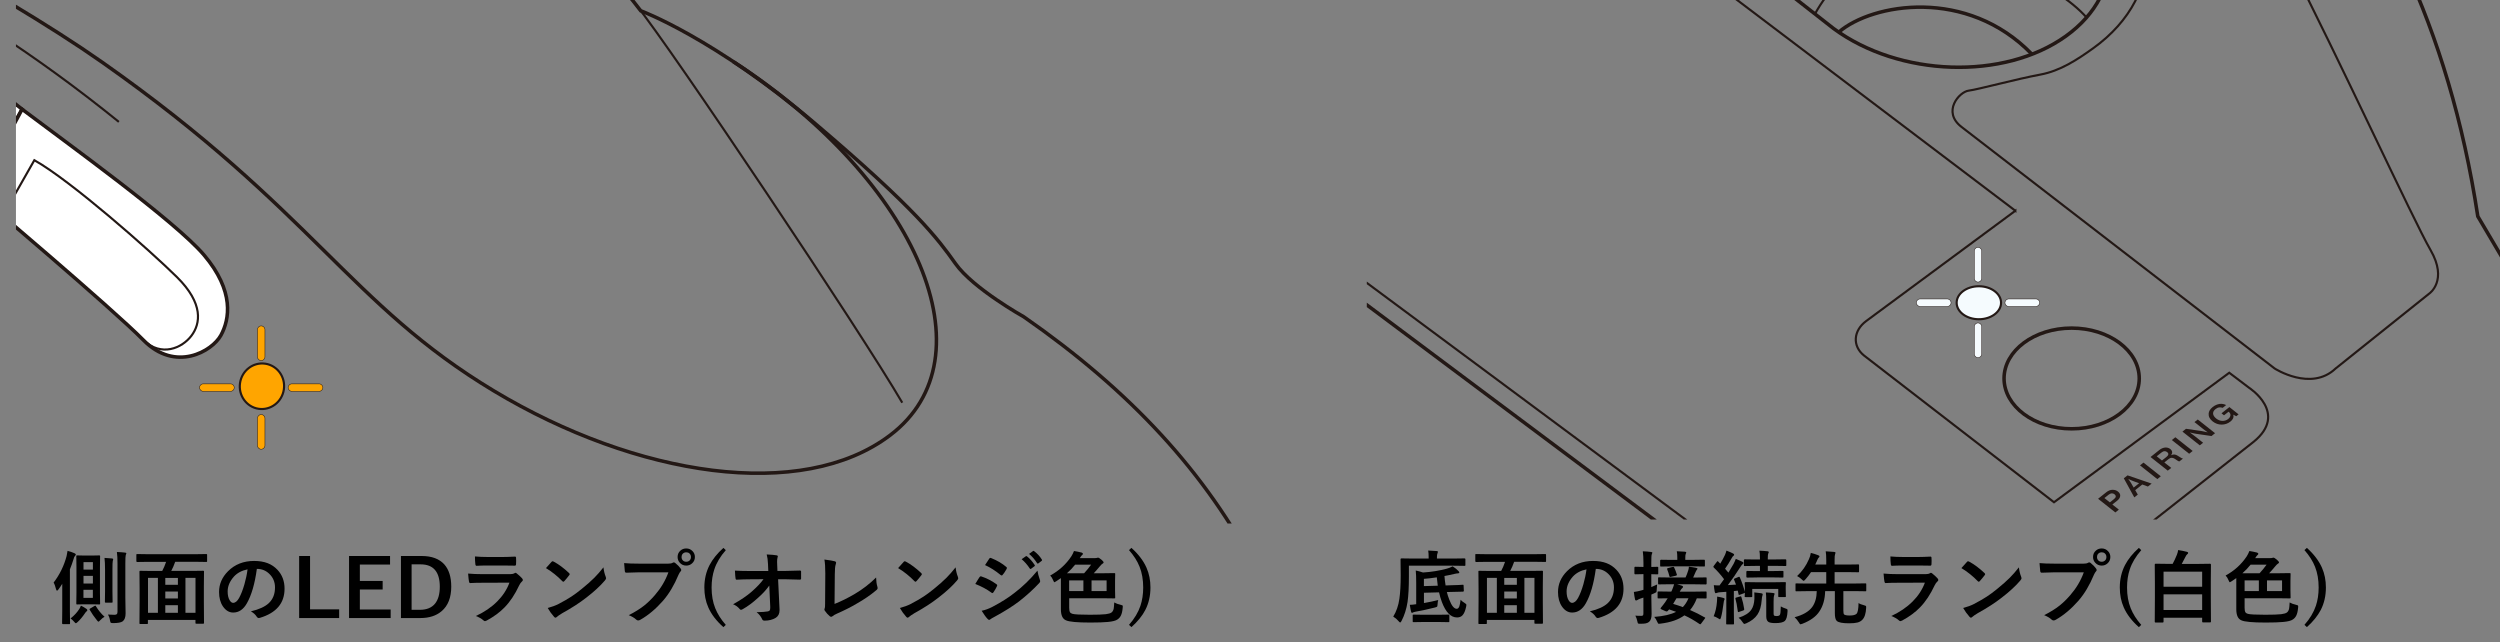 <?xml version="1.0" encoding="UTF-8"?>
<svg xmlns="http://www.w3.org/2000/svg" version="1.1" xmlns:xlink="http://www.w3.org/1999/xlink" viewBox="0 0 500 128.46">
  <rect x="0" y="0" width="500" height="128.46" fill="#808080" stroke="none"/>
  <defs>
    <clipPath id="clippath">
      <rect x="3.19" y="-90.5" width="253.94" height="195.21" fill="none"/>
    </clipPath>
    <clipPath id="clippath-1">
      <rect x="273.36" y="-114.89" width="244.19" height="218.79" fill="none"/>
    </clipPath>
  </defs>
  <!-- Generator: Adobe Illustrator 28.7.1, SVG Export Plug-In . SVG Version: 1.2.0 Build 142)  -->
  <g>
    <g id="_レイヤー_2" data-name="レイヤー_2">
      <g>
        <path d="M10.73,116.51c1.22-1.6,2.08-3.37,2.59-5.3.09-.4.15-.75.19-1.04.48.12.95.28,1.4.48.17.09.26.18.26.27,0,.06-.06.15-.18.27-.11.11-.21.33-.29.66-.21.69-.45,1.36-.72,2.02v8.35l.03,2.43c0,.08-.01.14-.03.16-.02.02-.07.02-.14.02h-1.26c-.1,0-.16-.06-.16-.18l.03-2.43v-5.47c-.24.4-.5.78-.77,1.15-.11.15-.21.23-.27.23-.08,0-.14-.1-.2-.29-.15-.6-.31-1.04-.49-1.33ZM16.18,121.12c.34.16.71.38,1.09.64.13.08.2.17.2.27,0,.07-.04.14-.12.21-.12.09-.24.22-.35.4-.48.71-.97,1.3-1.48,1.77-.18.16-.29.24-.35.24-.07,0-.18-.1-.34-.3-.19-.23-.43-.45-.72-.66.74-.58,1.33-1.23,1.77-1.93.09-.14.19-.35.3-.64ZM18.42,111.11l1.42-.03c.09,0,.14.01.16.03.02.02.02.07.02.14l-.03,2.13v5.21l.03,2.12c0,.08,0,.13-.03.15s-.07.03-.15.03l-1.42-.03h-1.56l-1.42.03c-.09,0-.14-.01-.16-.03-.02-.02-.02-.07-.02-.15l.03-2.12v-5.21l-.03-2.13c0-.08.01-.13.03-.15.02-.02.07-.02.15-.02l1.42.03h1.56ZM16.7,112.42v1.5h1.88v-1.5h-1.88ZM16.7,116.7h1.88v-1.53h-1.88v1.53ZM18.57,119.58v-1.62h-1.88v1.62h1.88ZM19.19,121.26c.51.83,1.08,1.53,1.72,2.09-.27.14-.56.38-.87.7-.18.19-.29.29-.35.29s-.16-.1-.32-.3c-.56-.69-1.03-1.39-1.43-2.08-.03-.05-.04-.08-.04-.11,0-.05.06-.11.19-.18l.78-.46c.09-.05.15-.08.19-.08.05,0,.09.04.13.12ZM20.89,111.58c.53.02,1.03.06,1.52.11.15.02.23.08.23.18,0,.01-.03.13-.09.35-.04.15-.06.72-.06,1.71v4.34l.03,2.08c0,.08,0,.13-.03.15s-.07.03-.14.03h-1.19c-.09,0-.14-.01-.16-.03-.02-.02-.02-.07-.02-.15l.03-2.08v-4.32c0-.99-.04-1.78-.11-2.37ZM21.6,122.91c.52.03.95.05,1.28.05.24,0,.4-.05.49-.14.09-.09.13-.24.13-.47v-9.68c0-.95-.04-1.71-.12-2.27.52.02,1.07.05,1.65.12.16.02.24.07.24.17,0,.05-.04.16-.12.34-.05.16-.08.7-.08,1.62v6.82l.05,3.2c0,.78-.2,1.31-.59,1.6-.32.23-.96.35-1.91.35-.27,0-.42-.03-.47-.08-.05-.04-.09-.18-.14-.41-.06-.45-.2-.85-.41-1.2Z"/>
        <path d="M29.47,112.37l-2.02.03c-.12,0-.18-.05-.18-.16v-1.26c0-.08.01-.13.03-.15.02-.02.07-.02.15-.02l2.02.03h9.74l2.02-.03c.09,0,.15.01.17.03.02.02.02.07.02.14v1.26c0,.07-.01.12-.04.13-.02.02-.07.02-.16.02l-2.02-.03h-4.16c-.23.67-.5,1.27-.79,1.82h4.2l2.17-.03c.09,0,.14.01.16.03.02.02.02.07.02.15l-.03,3.02v2.9l.03,4.32c0,.08-.01.13-.03.15-.02.02-.07.02-.15.02h-1.35c-.09,0-.14-.01-.16-.03-.02-.02-.02-.07-.02-.14v-.59h-9.51v.64c0,.08-.01.14-.03.16-.02.02-.07.02-.15.02h-1.34c-.08,0-.13-.01-.15-.04-.02-.02-.02-.06-.02-.14l.03-4.35v-2.56l-.03-3.37c0-.09.01-.14.03-.16.02-.02.07-.02.15-.02l2.17.03h2.2c.29-.53.55-1.13.78-1.82h-3.77ZM29.6,115.58v6.98h1.98v-6.98h-1.98ZM33.06,116.96h2.52v-1.38h-2.52v1.38ZM33.06,119.69h2.52v-1.39h-2.52v1.39ZM33.06,122.56h2.52v-1.52h-2.52v1.52ZM39.1,115.58h-2.01v6.98h2.01v-6.98Z"/>
        <path d="M51.37,113.78c-.4,2.96-1.07,5.26-2,6.89-.7,1.23-1.61,1.84-2.73,1.84-.81,0-1.49-.41-2.05-1.22-.52-.77-.78-1.73-.78-2.89,0-1.57.6-2.96,1.8-4.16,1.36-1.36,3.1-2.05,5.2-2.05s3.57.59,4.69,1.78c.94,1,1.41,2.26,1.41,3.77,0,2.9-1.64,4.84-4.93,5.83-.09.03-.17.04-.23.04-.16,0-.31-.11-.45-.33-.23-.36-.6-.7-1.12-1.01,1.65-.39,2.84-.94,3.59-1.65.82-.78,1.23-1.82,1.23-3.13,0-1.07-.37-1.97-1.12-2.7-.68-.67-1.5-1.01-2.46-1.01h-.06ZM49.51,113.87c-1.14.23-2.05.71-2.73,1.45-.83.94-1.25,1.92-1.25,2.96,0,.73.13,1.33.4,1.77.21.34.44.52.69.52.44,0,.84-.33,1.2-.98.39-.71.75-1.63,1.07-2.75.29-1.02.5-2.01.62-2.98Z"/>
        <path d="M62.01,111.2v10.67h5.82v1.74h-8v-12.41h2.18Z"/>
        <path d="M78.01,111.2v1.71h-6.04v3.28h4.56v1.71h-4.56v4h6.16v1.71h-8.32v-12.41h8.2Z"/>
        <path d="M80.18,111.2h4.16c2.02,0,3.53.57,4.54,1.7.91,1.04,1.37,2.51,1.37,4.42,0,2.18-.64,3.82-1.92,4.91-1.07.92-2.49,1.38-4.27,1.38h-3.87v-12.41ZM82.32,112.87v9.09h1.68c1.34,0,2.35-.42,3.02-1.25.62-.78.94-1.9.94-3.36,0-2.98-1.28-4.48-3.84-4.48h-1.79Z"/>
        <path d="M93.61,114.71c.81.08,1.79.12,2.95.12h5.48c.36,0,.64-.06.85-.18.08-.06.15-.09.2-.09.07,0,.15.04.24.11.43.34.79.67,1.08.99.1.11.16.22.16.34s-.06.22-.18.3c-.2.17-.38.42-.54.75-.85,1.82-1.83,3.29-2.92,4.41-.96,1-2.17,1.88-3.61,2.66-.15.07-.26.11-.32.11-.1,0-.22-.06-.35-.19-.34-.31-.84-.59-1.48-.84,1.69-.78,3.11-1.75,4.27-2.91,1.12-1.12,1.94-2.38,2.45-3.76l-5.46.02c-.89,0-1.69.02-2.4.06-.12,0-.2-.1-.23-.3-.05-.21-.11-.74-.18-1.61ZM95,111.29c.76.07,1.64.11,2.62.11h2.88c.65,0,1.48-.03,2.51-.08.13,0,.2.08.2.25.02.21.02.42.02.62s0,.42-.02.62c0,.21-.08.32-.23.32h-.06l-2.26-.03h-3.16c-.88,0-1.61.02-2.2.06-.14,0-.21-.12-.23-.35-.05-.37-.08-.88-.08-1.53Z"/>
        <path d="M109.19,113.62c.27-.32.64-.74,1.12-1.25.07-.08.14-.12.23-.12.05,0,.12.03.21.08.99.53,2.01,1.29,3.05,2.27.09.09.14.17.14.23s-.03.12-.09.2c-.35.46-.68.86-.99,1.2-.09.08-.15.12-.2.12-.05,0-.12-.04-.2-.12-.97-1-2.06-1.88-3.27-2.61ZM109.54,121.6c.85-.23,1.58-.5,2.16-.8,1.03-.54,1.89-1.03,2.57-1.48.6-.39,1.28-.89,2.03-1.5,1.07-.87,1.92-1.62,2.55-2.25.6-.6,1.21-1.3,1.84-2.1.08.7.23,1.33.45,1.87.05.12.08.23.08.3,0,.12-.09.28-.26.48-.93,1.09-2.16,2.22-3.68,3.39-1.32,1.04-2.93,2.08-4.83,3.13-.56.34-.92.59-1.07.74-.11.1-.21.16-.29.16s-.17-.06-.27-.17c-.5-.56-.92-1.15-1.28-1.78Z"/>
        <path d="M124.84,112.62c.67.07,1.7.11,3.07.11h5.71c.4,0,.7-.05.88-.16.09-.06.18-.09.27-.09.1,0,.19.04.27.11.48.39.84.76,1.09,1.11.08.11.12.22.12.31,0,.1-.05.2-.16.3-.11.11-.23.32-.38.63-.86,2.07-1.89,3.81-3.1,5.2-1.44,1.64-2.95,2.91-4.54,3.81-.15.09-.29.14-.44.14s-.28-.06-.4-.18c-.33-.32-.83-.61-1.48-.88,1.23-.62,2.27-1.27,3.1-1.93.72-.58,1.43-1.27,2.12-2.07,1.2-1.38,2.11-2.9,2.71-4.57h-5.78c-.6,0-1.48.03-2.64.08-.17.01-.27-.1-.3-.32-.04-.27-.08-.8-.14-1.61ZM137.25,109.69c.52,0,.94.19,1.28.56.3.32.45.71.45,1.15,0,.52-.19.94-.57,1.28-.32.29-.71.44-1.16.44-.52,0-.94-.19-1.28-.56-.3-.32-.45-.71-.45-1.16,0-.53.19-.95.57-1.28.32-.29.71-.43,1.16-.43ZM137.25,110.46c-.29,0-.53.1-.71.3-.16.18-.23.39-.23.64,0,.3.1.54.3.72.17.16.39.23.64.23.29,0,.53-.1.71-.3.16-.18.23-.39.23-.65,0-.29-.1-.53-.3-.71-.17-.16-.39-.23-.64-.23Z"/>
        <path d="M145.16,110.03c-1.08,1.23-1.85,2.51-2.29,3.83-.36,1.08-.55,2.3-.55,3.65,0,1.55.24,2.93.73,4.14.45,1.13,1.15,2.24,2.11,3.33l-.48.45c-1.41-1.25-2.41-2.56-3.02-3.95-.53-1.19-.79-2.52-.79-3.98,0-1.65.35-3.14,1.04-4.48.62-1.19,1.54-2.33,2.77-3.44l.48.45Z"/>
        <path d="M153.85,117.12c-.57.81-1.32,1.63-2.26,2.46-1.02.93-2.02,1.68-3.02,2.24-.15.09-.27.14-.37.14-.1,0-.2-.05-.27-.16-.35-.43-.79-.74-1.31-.95,1.52-.84,2.76-1.68,3.73-2.53,1.02-.9,1.8-1.72,2.35-2.48l-2.8.02c-.79,0-1.64.03-2.56.08-.13.02-.21-.08-.23-.27-.04-.19-.08-.7-.12-1.55.8.05,1.76.08,2.87.08h3.8l-.06-1.42c-.03-.76-.12-1.39-.26-1.89.92.04,1.59.1,2.02.18.14.03.21.09.21.19,0,.04-.02.12-.06.24-.06.21-.09.49-.09.84,0,.17,0,.38.02.63l.05,1.22h1.39c.76,0,1.79-.03,3.1-.08.16,0,.24.07.24.2,0,.23,0,.46,0,.69s0,.46,0,.7c0,.15-.08.23-.23.23-1.31-.05-2.33-.08-3.07-.08h-1.3l.29,6.02c0,.06,0,.12,0,.18,0,.7-.26,1.2-.77,1.52-.64.38-1.37.56-2.21.56-.26,0-.42-.09-.49-.27-.24-.55-.61-1.02-1.12-1.42,1.06-.02,1.81-.07,2.26-.16.19-.04.31-.11.38-.22.06-.11.09-.29.09-.53,0-.07,0-.14,0-.2l-.19-4.19Z"/>
        <path d="M166.9,120.79c1.32-.52,2.68-1.19,4.08-2.02,1.56-.92,2.97-2.01,4.24-3.27.02.72.1,1.34.26,1.85.03.1.05.19.05.26,0,.14-.07.27-.21.38-1.18,1-2.52,1.92-4,2.75-1.14.68-2.45,1.34-3.91,1.98-.41.18-.71.35-.9.52-.1.08-.2.12-.29.12-.08,0-.17-.04-.27-.12-.37-.31-.7-.67-.98-1.09-.06-.08-.09-.17-.09-.26,0-.08.03-.17.08-.27.04-.1.06-.41.06-.91l.04-6.02c0-1.22-.06-2.15-.18-2.78,1.05.13,1.74.25,2.08.35.17.05.26.15.26.3,0,.06-.03.17-.08.34-.12.33-.18,1-.18,1.98l-.05,5.89Z"/>
        <path d="M179.62,113.62c.27-.32.64-.74,1.12-1.25.07-.08.14-.12.23-.12.05,0,.12.03.21.08.99.53,2.01,1.29,3.05,2.27.09.09.14.17.14.23s-.03.12-.09.2c-.35.46-.68.86-.99,1.2-.09.08-.15.12-.2.12-.05,0-.12-.04-.2-.12-.97-1-2.06-1.88-3.27-2.61ZM179.97,121.6c.85-.23,1.58-.5,2.16-.8,1.03-.54,1.89-1.03,2.57-1.48.6-.39,1.28-.89,2.03-1.5,1.07-.87,1.92-1.62,2.55-2.25.6-.6,1.21-1.3,1.84-2.1.08.7.23,1.33.45,1.87.05.12.08.23.08.3,0,.12-.09.28-.26.48-.93,1.09-2.16,2.22-3.68,3.39-1.32,1.04-2.93,2.08-4.83,3.13-.56.34-.92.59-1.07.74-.11.1-.21.16-.29.16s-.17-.06-.27-.17c-.5-.56-.92-1.15-1.28-1.78Z"/>
        <path d="M195.06,116.79c.04-.07.22-.36.53-.88.14-.23.25-.39.32-.49.08-.11.16-.16.24-.16.02,0,.04,0,.05,0,1.11.37,2.14.89,3.08,1.57.11.08.17.16.17.23,0,.03-.02.09-.06.18-.14.33-.37.73-.7,1.22-.09.1-.16.16-.21.16s-.11-.03-.19-.09c-.91-.67-1.99-1.25-3.23-1.74ZM196.33,122.15c.68-.13,1.4-.39,2.17-.79,1.73-.91,3.19-1.83,4.38-2.77,1.65-1.25,3.19-2.74,4.61-4.46.07.51.23,1.1.47,1.79.05.12.08.23.08.3,0,.12-.06.25-.17.37-1.21,1.3-2.57,2.53-4.07,3.7-1.24.94-2.83,1.95-4.78,3.01-.56.3-.87.48-.93.55-.08.08-.17.12-.26.12-.11,0-.22-.07-.32-.2-.3-.3-.7-.84-1.18-1.62ZM197,113.03l.84-1.28c.07-.12.15-.18.23-.18.05,0,.11.02.18.05,1.21.49,2.21,1.08,3.01,1.77.08.06.12.12.12.2,0,.07-.02.14-.06.21-.31.55-.59.95-.82,1.2-.04.06-.09.09-.16.09s-.15-.04-.24-.11c-1.01-.83-2.04-1.49-3.1-1.97ZM204.33,111.84l.84-.59s.07-.04.09-.04c.04,0,.09.02.15.07.55.43,1.05,1,1.52,1.71.03.05.05.09.05.12,0,.05-.03.1-.09.14l-.67.5s-.09.05-.12.05c-.05,0-.09-.03-.14-.1-.5-.75-1.04-1.37-1.62-1.85ZM205.8,110.79l.8-.58s.07-.04.11-.04.08.02.13.07c.61.46,1.12,1.01,1.52,1.65.03.05.05.09.05.13,0,.06-.03.11-.09.16l-.64.49s-.09.05-.12.05c-.06,0-.11-.03-.15-.1-.45-.71-.98-1.33-1.6-1.84Z"/>
        <path d="M210.03,115.11c1.77-.96,3.18-2.25,4.25-3.86.19-.3.36-.65.52-1.05.52.08,1.03.19,1.55.32.15.06.23.14.23.26,0,.08-.06.17-.18.25-.09.07-.23.25-.4.53l-.05.06h3.07c.19,0,.32-.02.38-.05.1-.03.17-.05.23-.05.09,0,.31.13.64.4.3.26.45.45.45.56,0,.1-.09.2-.26.29-.09.05-.26.21-.49.49-.5.6-.91,1.07-1.22,1.39h1.89l2.22-.03c.09,0,.14.01.16.03.02.02.02.07.02.15l-.03,1.37v1.93l.03,1.4c0,.08,0,.13-.03.15-.02.02-.07.03-.15.03l-2.22-.03h-6.8v1.89c0,.42.05.72.15.89.09.16.26.27.51.34.44.12,1.6.18,3.48.18,1.5,0,2.55-.04,3.18-.11.54-.07.92-.18,1.14-.34.22-.17.37-.43.44-.77.04-.19.07-.61.11-1.24.35.2.77.36,1.24.46.21.05.34.09.39.12.05.04.08.11.08.21,0,.05,0,.15-.02.29-.06.67-.18,1.19-.37,1.56-.16.32-.39.58-.69.77-.33.24-.96.4-1.89.49-.81.08-1.99.12-3.53.12-2.62,0-4.24-.15-4.87-.45-.67-.28-1.01-1.01-1.01-2.21v-6.23c-.19.15-.5.36-.93.63-.2.13-.32.2-.35.2-.07,0-.16-.13-.26-.38-.15-.39-.35-.71-.6-.97ZM213.38,114.65h3.44c.48-.51.95-1.08,1.4-1.71h-3.2c-.49.62-1.03,1.19-1.63,1.71ZM213.83,118.21h2.85v-2.13h-2.85v2.13ZM221.32,118.21v-2.13h-3.01v2.13h3.01Z"/>
        <path d="M226.29,109.58c1.4,1.26,2.4,2.58,3.01,3.96.53,1.2.79,2.52.79,3.96,0,1.66-.34,3.16-1.03,4.5-.61,1.18-1.54,2.32-2.77,3.42l-.49-.45c1.09-1.23,1.85-2.51,2.29-3.82.36-1.08.55-2.29.55-3.65,0-1.55-.24-2.93-.72-4.14-.45-1.14-1.16-2.25-2.12-3.34l.49-.45Z"/>
      </g>
      <g>
        <path d="M281.78,113.15v2.14c0,2.14-.09,3.84-.27,5.11-.23,1.43-.63,2.7-1.21,3.8-.11.2-.2.3-.26.3-.07,0-.18-.09-.32-.26-.31-.37-.67-.68-1.07-.92.63-1.02,1.04-2.21,1.23-3.57.17-1.18.26-2.75.26-4.72l-.03-3.19c0-.1.06-.16.17-.16l2.15.03h3.3v-.3c0-.54-.03-.97-.09-1.3.58.02,1.14.05,1.69.1.17.02.26.07.26.16,0,.05-.03.15-.09.3-.07.15-.11.38-.11.69v.35h3.39l2.12-.03c.12,0,.18.05.18.16v1.16c0,.08-.01.13-.03.15-.02.02-.07.02-.15.02l-2.12-.03h-8.98ZM287.64,120c-.07.25-.11.55-.13.91-.02.23-.05.38-.09.42-.04.05-.19.1-.43.17-1.39.35-2.66.63-3.83.83-.29.06-.47.11-.53.15-.1.06-.19.09-.24.09-.08,0-.14-.08-.17-.23-.07-.24-.16-.7-.26-1.38.38,0,.78-.04,1.19-.11h.09v-4.27c0-1.05-.03-1.88-.09-2.48.42.08.91.22,1.45.4,1.72-.11,3.31-.37,4.77-.77.35-.09.74-.24,1.16-.46.5.32.88.63,1.15.93.12.11.18.22.18.3,0,.11-.09.17-.26.17-.15,0-.41.04-.8.13-.76.18-1.39.31-1.91.4.05.64.12,1.27.23,1.89l1.34-.05c.96-.02,1.65-.05,2.08-.09.09,0,.14.01.16.04.02.02.02.07.02.16l.05,1.01c0,.11-.07.17-.2.17-.45,0-1.14.02-2.08.05l-1.12.03c.11.47.28.98.49,1.52.46,1.22.96,1.83,1.49,1.83.22,0,.4-.17.52-.5.09-.25.17-.69.25-1.31.19.22.44.43.77.62.26.15.39.29.39.41,0,.05-.02.16-.05.34-.17.84-.42,1.43-.76,1.77-.27.27-.62.4-1.06.4-1.25,0-2.26-1.03-3.04-3.1-.23-.62-.42-1.27-.56-1.92l-3.02.08v2.06c1.08-.19,2.03-.39,2.85-.61ZM284.65,124.4l-1.94.03c-.08,0-.13-.01-.15-.03-.02-.02-.02-.07-.02-.14v-1.17c0-.08,0-.13.03-.14.02-.02.07-.03.14-.03l1.94.03h3.1l1.94-.03c.08,0,.13.01.16.03.02.02.02.07.02.14v1.17c0,.08-.01.13-.04.15-.02.02-.06.02-.14.02l-1.94-.03h-3.1ZM287.36,115.47c-1.01.15-1.87.25-2.58.3v1.45l2.77-.08c-.08-.53-.14-1.09-.19-1.68Z"/>
        <path d="M297.26,112.37l-2.02.03c-.12,0-.18-.05-.18-.16v-1.26c0-.08,0-.13.03-.15.02-.02.07-.02.15-.02l2.02.03h9.74l2.02-.03c.09,0,.15.01.17.03.02.02.02.07.02.14v1.26c0,.07-.01.12-.04.13-.02.02-.07.02-.16.02l-2.02-.03h-4.16c-.23.67-.5,1.27-.79,1.82h4.2l2.17-.03c.09,0,.14.01.16.03.02.02.02.07.02.15l-.03,3.02v2.9l.03,4.32c0,.08-.01.13-.03.15-.02.02-.07.02-.15.02h-1.35c-.09,0-.14-.01-.16-.03-.02-.02-.02-.07-.02-.14v-.59h-9.51v.64c0,.08-.01.14-.03.16-.02.02-.07.02-.15.02h-1.34c-.08,0-.13-.01-.15-.04-.02-.02-.02-.06-.02-.14l.03-4.35v-2.56l-.03-3.37c0-.09,0-.14.03-.16.02-.02.07-.02.15-.02l2.17.03h2.2c.29-.53.55-1.13.78-1.82h-3.77ZM297.39,115.58v6.98h1.98v-6.98h-1.98ZM300.85,116.96h2.52v-1.38h-2.52v1.38ZM300.85,119.69h2.52v-1.39h-2.52v1.39ZM300.85,122.56h2.52v-1.52h-2.52v1.52ZM306.89,115.58h-2.01v6.98h2.01v-6.98Z"/>
        <path d="M319.16,113.78c-.4,2.96-1.07,5.26-2,6.89-.7,1.23-1.61,1.84-2.73,1.84-.81,0-1.49-.41-2.05-1.22-.52-.77-.78-1.73-.78-2.89,0-1.57.6-2.96,1.8-4.16,1.36-1.36,3.1-2.05,5.2-2.05s3.57.59,4.69,1.78c.94,1,1.41,2.26,1.41,3.77,0,2.9-1.64,4.84-4.93,5.83-.09.03-.17.04-.23.04-.16,0-.31-.11-.45-.33-.23-.36-.6-.7-1.12-1.01,1.65-.39,2.84-.94,3.59-1.65.82-.78,1.23-1.82,1.23-3.13,0-1.07-.37-1.97-1.12-2.7-.68-.67-1.5-1.01-2.46-1.01h-.06ZM317.3,113.87c-1.14.23-2.05.71-2.73,1.45-.83.94-1.25,1.92-1.25,2.96,0,.73.13,1.33.4,1.77.21.34.44.52.69.52.44,0,.84-.33,1.2-.98.39-.71.75-1.63,1.07-2.75.29-1.02.5-2.01.62-2.98Z"/>
        <path d="M327.05,123.12c.25.03.67.05,1.23.05.17,0,.28-.04.34-.13.04-.07.06-.22.06-.43v-3.09l-.64.21c-.24.09-.43.19-.56.27-.08.06-.17.09-.27.09-.11,0-.18-.06-.2-.2-.09-.39-.17-.89-.24-1.5.43-.05.92-.15,1.47-.3l.45-.13v-3.13h-.26l-1.39.03c-.11,0-.16-.06-.16-.17v-1.17c0-.11.05-.17.16-.17l1.39.03h.26v-.85c0-.86-.04-1.62-.13-2.27.64.02,1.19.07,1.64.13.18.02.27.07.27.16,0,.05-.04.16-.12.34-.06.13-.09.67-.09,1.62v.88l1.21-.03c.09,0,.14.01.16.03.02.02.02.07.02.14v1.17c0,.08-.01.13-.03.15-.02.02-.07.02-.15.02l-1.21-.03v2.58c.71-.31,1.1-.48,1.16-.52-.04.29-.07.69-.09,1.2-.01.17-.03.28-.05.32-.03.04-.11.09-.23.14l-.78.35v.7l.05,3.2c0,.78-.18,1.31-.53,1.58-.19.15-.41.24-.66.29-.24.05-.59.07-1.05.07h-.2c-.16,0-.26-.03-.3-.1-.03-.05-.07-.17-.11-.38-.08-.39-.21-.77-.4-1.15ZM340.92,123.45c.09.05.13.1.13.13,0,.02-.04.08-.12.19l-.69.93c-.08.11-.14.16-.2.16-.04,0-.08-.02-.14-.06-1.01-.69-2.01-1.27-3.02-1.73-1.17.86-2.77,1.42-4.8,1.66-.17.02-.27.03-.32.03-.11,0-.22-.15-.34-.45-.14-.36-.33-.67-.57-.93,1.88-.14,3.34-.48,4.37-1.01-.36-.14-.82-.3-1.39-.49l-.13.14c-.14.19-.26.28-.35.28-.07,0-.15-.02-.26-.07l-.72-.32c-.18-.08-.27-.15-.27-.21,0-.04.03-.09.09-.17.33-.39.62-.77.88-1.14.23-.36.39-.61.46-.73-.54,0-1.02.01-1.44.02-.02,0-.12,0-.32,0h-.1c-.07,0-.12-.01-.13-.03-.02-.03-.02-.08-.02-.16v-1.04c0-.1.05-.16.16-.16l2.2.03h.38l.12-.24c.22-.5.36-.91.44-1.23h-.85l-2.17.03c-.09,0-.14-.01-.16-.03-.02-.02-.02-.07-.02-.14v-1.05c0-.09,0-.15.03-.17.02-.02.07-.02.15-.02l2.17.03h3.14c.19-.4.37-.87.54-1.42.07-.23.12-.47.13-.73.5.05.98.12,1.45.22.18.04.27.1.27.18,0,.05-.05.12-.15.22-.06.07-.12.18-.19.34-.23.56-.41.96-.53,1.2h.37l2.18-.03c.07,0,.12.01.13.03.02.03.02.08.02.16v1.05c0,.11-.05.17-.16.17l-2.18-.03h-3.55l.97.29c.13.05.2.12.2.22s-.07.2-.2.29c-.12.1-.26.3-.41.59l-.05.08h3.01l2.2-.03h.09s.07.05.07.16v1.04c0,.09,0,.14-.02.16-.02.02-.06.03-.13.03-.02,0-.1,0-.24,0-.47-.01-1-.02-1.57-.02-.33.89-.78,1.67-1.34,2.34,1.04.45,2,.93,2.88,1.45ZM334.35,113.28l-2.14.03c-.08,0-.14-.01-.16-.03-.02-.02-.02-.07-.02-.14v-1.03c0-.1.06-.16.18-.16l2.14.03h1.11v-.43c0-.56-.03-.99-.1-1.3.53.02,1.07.05,1.62.09.18.02.27.07.27.16,0,.06-.03.14-.09.25-.07.13-.1.39-.1.77v.45h1.62l2.13-.03c.11,0,.17.05.17.16v1.03c0,.08-.01.13-.03.15-.02.02-.07.02-.14.02l-2.13-.03h-4.32ZM333.45,113.87c-.02-.06-.03-.1-.03-.12,0-.06.06-.1.17-.13l.91-.23c.09-.02.15-.02.17-.02.06,0,.11.04.15.11.18.35.36.81.54,1.39.02.04.02.08.02.11,0,.07-.07.13-.2.16l-1.01.23c-.07.02-.12.03-.15.03-.07,0-.12-.05-.14-.16-.11-.46-.26-.92-.45-1.38ZM334.64,120.78c.71.21,1.35.43,1.92.64.47-.48.85-1.07,1.13-1.76h-2.4c-.28.5-.5.87-.66,1.12Z"/>
        <path d="M342.75,117.03c.38.04.76.06,1.15.06.32-.42.62-.83.91-1.25-.62-.83-1.3-1.62-2.07-2.35-.05-.05-.08-.1-.08-.14,0-.03.04-.1.12-.21l.59-.78c.07-.09.13-.13.16-.13s.08.03.12.09l.4.41c.35-.57.67-1.16.95-1.76.11-.25.21-.54.29-.85.59.22,1.03.42,1.33.58.14.08.21.16.21.25,0,.08-.05.15-.14.21-.1.06-.2.19-.3.38-.49.87-.95,1.61-1.38,2.21l.67.78c.33-.53.67-1.11,1.03-1.74.19-.38.34-.71.45-1.01.7.28,1.14.48,1.33.59.13.07.2.14.2.22,0,.1-.06.19-.18.26-.11.08-.27.29-.49.62-.78,1.23-1.59,2.42-2.45,3.55.53-.02,1.08-.05,1.63-.1-.1-.31-.23-.64-.38-.97-.02-.05-.03-.08-.03-.11,0-.06.06-.11.2-.16l.73-.3s.08-.03.1-.03c.06,0,.1.04.14.12.41.91.74,1.87,1.01,2.9v-.96l-.04-.73c0-.17.06-.26.2-.26l2.06.03h3.71l2.09-.03c.09,0,.14.01.16.03.02.02.02.07.02.15l-.03.63v.56l.03,1.45c0,.08,0,.13-.03.15-.02.02-.07.03-.14.03h-1.17c-.09,0-.14-.01-.16-.03-.01-.02-.02-.06-.02-.15v-1.45h-5.2v1.45c0,.09-.01.14-.03.16-.02.02-.07.02-.14.02h-1.16c-.09,0-.15-.01-.17-.03-.02-.02-.02-.07-.02-.15,0-.01,0-.08.02-.21,0-.14.01-.3.02-.49-.03.04-.1.08-.2.12l-.78.28c-.1.04-.16.05-.19.05-.05,0-.08-.05-.09-.16l-.16-.7c-.38.05-.64.07-.78.08v4.4l.03,2.1c0,.08-.01.13-.03.15-.02.02-.07.02-.15.02h-1.22c-.08,0-.13-.01-.15-.03-.02-.02-.02-.07-.02-.14l.03-2.1v-4.25l-1.27.09c-.27.02-.47.06-.61.13-.08.04-.16.06-.23.06-.09,0-.16-.09-.2-.26-.08-.44-.15-.89-.19-1.36ZM342.73,123.26c.36-.86.58-1.84.66-2.91.03-.28.04-.52.04-.73,0-.11,0-.21,0-.3.57.09.98.18,1.23.26.18.06.27.13.27.2,0,.08-.03.16-.08.23-.05.08-.09.28-.13.59-.17,1.3-.34,2.26-.52,2.88-.08.25-.15.38-.21.38-.05,0-.17-.07-.37-.2-.31-.19-.61-.33-.88-.41ZM348,119.29c.07-.02.12-.02.16-.02.05,0,.09.05.12.14.25.77.44,1.57.56,2.4,0,.05,0,.09,0,.1,0,.07-.07.14-.2.19l-.8.27c-.09.03-.15.05-.19.05-.05,0-.08-.05-.09-.16-.15-1.14-.31-1.97-.47-2.49-.02-.05-.02-.09-.02-.12,0-.06.06-.11.19-.14l.73-.21ZM347.74,123.54c1.23-.39,2.08-.93,2.55-1.64.35-.52.54-1.22.59-2.1v-.73c0-.21,0-.41-.02-.59.05,0,.31.04.77.09.25.03.46.06.62.08.19.03.29.1.29.2s-.03.21-.08.34c-.05.16-.09.43-.12.83-.09,1.22-.37,2.18-.85,2.89-.48.72-1.23,1.31-2.25,1.76-.19.08-.31.12-.37.12-.08,0-.2-.12-.35-.35-.24-.38-.5-.67-.79-.88ZM351.4,115.49l-1.97.03c-.1,0-.16-.06-.16-.17v-.98c0-.12.05-.18.16-.18l1.97.03h.59v-1.04h-.95l-2.08.03c-.08,0-.14-.01-.16-.03-.02-.02-.02-.07-.02-.14v-1.01c0-.11.06-.16.18-.16l2.08.03h.95v-.11c0-.82-.04-1.37-.11-1.65.55.02,1.09.05,1.61.11.17.02.26.08.26.16,0,.1-.04.21-.11.32-.05.12-.08.42-.08.89v.27h1.44l2.08-.03c.12,0,.18.05.18.16v1.01c0,.08-.01.13-.03.15-.02.02-.07.02-.15.02l-2.08-.03h-1.44v1.04h.99l1.97-.03c.08,0,.13.01.15.03.02.02.02.07.02.15v.98c0,.08-.01.13-.03.15-.02.02-.07.02-.14.02l-1.97-.03h-3.16ZM356.18,121.29c.27.17.58.3.93.41.19.06.3.11.34.15.04.04.06.11.06.22,0,.03,0,.09,0,.2-.05.98-.23,1.62-.54,1.92-.34.29-.97.43-1.91.43-.66,0-1.11-.08-1.36-.23-.3-.18-.45-.56-.45-1.13v-3.15c0-.71-.03-1.25-.08-1.62.52.02,1.02.05,1.48.11.18.02.27.08.27.18,0,.06-.04.18-.12.37-.05.15-.08.54-.08,1.2v2.35c0,.23.04.37.11.42.1.06.27.09.52.09.3,0,.51-.08.62-.23.11-.16.18-.72.19-1.7Z"/>
        <path d="M371.68,120.58c.24.19.63.35,1.16.48.19.05.3.09.33.12.04.04.06.11.06.21,0,.04,0,.1,0,.17-.05,1.14-.31,1.95-.78,2.41-.25.26-.58.44-.98.54-.4.1-.95.15-1.66.15-1.3,0-2.12-.16-2.46-.48-.26-.25-.38-.76-.38-1.55v-4.4h-1.94c-.04,1.62-.42,2.96-1.13,4.02-.66,1.04-1.8,1.87-3.42,2.5-.21.07-.33.11-.37.11-.09,0-.2-.13-.34-.38-.22-.36-.5-.71-.85-1.04,1.63-.42,2.8-1.09,3.51-2.02.59-.81.9-1.87.92-3.19h-2.05l-2.02.03c-.09,0-.15-.01-.16-.03-.02-.02-.02-.07-.02-.15v-1.25c0-.07,0-.12.03-.13.02-.02.07-.02.16-.02l2.02.03h3.94v-2.28h-3.05c-.34.52-.72,1.01-1.14,1.47-.16.18-.27.27-.34.27-.05,0-.17-.09-.35-.27-.32-.31-.64-.54-.95-.69,1.03-.96,1.81-2.08,2.36-3.36.19-.39.31-.81.38-1.27.44.1.94.25,1.48.46.17.08.26.16.26.24,0,.08-.05.16-.15.24-.09.08-.19.23-.28.46-.04.07-.08.18-.14.32-.12.28-.22.48-.28.61h2.2v-.88c0-.81-.04-1.4-.11-1.77.73.04,1.3.08,1.7.12.17.02.26.08.26.18,0,.04-.03.15-.09.32-.06.11-.09.47-.09,1.05v.98h2.52l2.2-.03c.08,0,.13.01.15.04.02.02.02.07.02.15v1.2c0,.09-.01.14-.03.16-.02.02-.07.02-.14.02l-2.2-.03h-2.52v2.28h4.14l2.02-.03c.08,0,.13.01.15.03,0,.02.02.06.02.12v1.25c0,.09,0,.14-.02.16s-.06.02-.14.02l-2.02-.03h-2.4v3.88c0,.42.05.68.14.77.13.15.52.23,1.16.23s1.11-.12,1.34-.35c.25-.27.38-.99.4-2.17Z"/>
        <path d="M376.7,114.71c.81.08,1.79.12,2.95.12h5.48c.36,0,.64-.06.85-.18.08-.06.15-.09.2-.09.07,0,.15.04.24.11.43.34.79.67,1.08.99.1.11.16.22.16.34s-.06.22-.18.3c-.2.17-.38.42-.54.75-.85,1.82-1.83,3.29-2.92,4.41-.96,1-2.17,1.88-3.61,2.66-.15.07-.26.11-.32.11-.1,0-.22-.06-.35-.19-.34-.31-.84-.59-1.48-.84,1.69-.78,3.11-1.75,4.27-2.91,1.12-1.12,1.94-2.38,2.45-3.76l-5.46.02c-.89,0-1.69.02-2.4.06-.12,0-.2-.1-.23-.3-.05-.21-.11-.74-.18-1.61ZM378.09,111.29c.76.07,1.63.11,2.62.11h2.88c.65,0,1.48-.03,2.51-.08.13,0,.2.08.2.25.02.21.02.42.02.62s0,.42-.02.62c0,.21-.08.32-.23.32h-.06l-2.26-.03h-3.16c-.88,0-1.61.02-2.2.06-.14,0-.21-.12-.23-.35-.05-.37-.08-.88-.08-1.53Z"/>
        <path d="M392.28,113.62c.27-.32.64-.74,1.12-1.25.07-.08.14-.12.23-.12.05,0,.12.03.21.08.99.53,2.01,1.29,3.05,2.27.09.09.14.17.14.23s-.03.12-.09.2c-.35.46-.68.86-.99,1.2-.09.08-.15.12-.2.12-.05,0-.12-.04-.2-.12-.97-1-2.06-1.88-3.27-2.61ZM392.63,121.6c.85-.23,1.58-.5,2.16-.8,1.03-.54,1.89-1.03,2.57-1.48.6-.39,1.28-.89,2.03-1.5,1.07-.87,1.92-1.62,2.55-2.25.6-.6,1.21-1.3,1.84-2.1.08.7.23,1.33.45,1.87.05.12.08.23.08.3,0,.12-.09.28-.26.48-.93,1.09-2.16,2.22-3.68,3.39-1.32,1.04-2.93,2.08-4.83,3.13-.56.34-.92.59-1.07.74-.11.1-.21.16-.29.16s-.17-.06-.27-.17c-.5-.56-.92-1.15-1.28-1.78Z"/>
        <path d="M407.92,112.62c.67.07,1.7.11,3.07.11h5.71c.4,0,.7-.05.88-.16.09-.06.18-.09.27-.09.1,0,.19.04.27.11.48.39.84.76,1.09,1.11.08.11.12.22.12.31,0,.1-.05.2-.16.3-.11.11-.23.32-.38.63-.86,2.07-1.89,3.81-3.1,5.2-1.44,1.64-2.95,2.91-4.54,3.81-.15.09-.29.14-.44.14s-.28-.06-.4-.18c-.33-.32-.83-.61-1.48-.88,1.23-.62,2.27-1.27,3.1-1.93.72-.58,1.43-1.27,2.12-2.07,1.2-1.38,2.11-2.9,2.71-4.57h-5.78c-.6,0-1.48.03-2.64.08-.17.01-.27-.1-.3-.32-.04-.27-.08-.8-.14-1.61ZM420.34,109.69c.52,0,.94.19,1.28.56.3.32.45.71.45,1.15,0,.52-.19.94-.57,1.28-.32.29-.71.44-1.16.44-.52,0-.94-.19-1.28-.56-.3-.32-.45-.71-.45-1.16,0-.53.19-.95.57-1.28.32-.29.71-.43,1.16-.43ZM420.34,110.46c-.29,0-.53.1-.71.3-.16.18-.23.39-.23.64,0,.3.1.54.3.72.17.16.38.23.64.23.29,0,.53-.1.71-.3.16-.18.23-.39.23-.65,0-.29-.1-.53-.3-.71-.17-.16-.39-.23-.64-.23Z"/>
        <path d="M428.25,110.03c-1.08,1.23-1.85,2.51-2.29,3.83-.37,1.08-.55,2.3-.55,3.65,0,1.55.24,2.93.73,4.14.45,1.13,1.15,2.24,2.11,3.33l-.48.45c-1.41-1.25-2.41-2.56-3.02-3.95-.53-1.19-.79-2.52-.79-3.98,0-1.65.35-3.14,1.04-4.48.62-1.19,1.54-2.33,2.77-3.44l.48.45Z"/>
        <path d="M432.53,124.51h-1.42c-.1,0-.16-.05-.16-.16l.03-4.86v-2.84l-.03-3.73c0-.12.05-.18.16-.18l2.23.03h1.19c.29-.52.58-1.14.86-1.84.13-.36.22-.67.24-.92.71.11,1.29.23,1.74.35.17.04.26.11.26.22s-.07.2-.2.29c-.12.09-.23.27-.35.52-.26.52-.5.98-.73,1.39h3.46l2.22-.03c.11,0,.16.06.16.18l-.03,3.35v3.2l.03,4.84c0,.11-.05.16-.16.16h-1.43c-.12,0-.17-.05-.17-.16v-.77h-7.72v.8c0,.11-.06.16-.18.16ZM432.71,114.33v3.02h7.72v-3.02h-7.72ZM432.71,122h7.72v-3.13h-7.72v3.13Z"/>
        <path d="M445.11,115.11c1.77-.96,3.18-2.25,4.25-3.86.19-.3.36-.65.52-1.05.52.08,1.03.19,1.55.32.15.06.23.14.23.26,0,.08-.06.17-.18.25-.09.07-.23.25-.4.53l-.05.06h3.07c.19,0,.32-.02.38-.05.1-.03.17-.05.23-.05.09,0,.31.13.64.4.3.26.45.45.45.56,0,.1-.09.2-.26.29-.09.05-.26.21-.49.49-.5.6-.91,1.07-1.22,1.39h1.89l2.22-.03c.09,0,.14.01.16.03.02.02.02.07.02.15l-.03,1.37v1.93l.03,1.4c0,.08,0,.13-.03.15-.02.02-.07.03-.15.03l-2.22-.03h-6.8v1.89c0,.42.05.72.15.89.09.16.26.27.51.34.44.12,1.6.18,3.48.18,1.49,0,2.55-.04,3.18-.11.54-.07.92-.18,1.14-.34.22-.17.37-.43.44-.77.04-.19.07-.61.11-1.24.35.2.77.36,1.24.46.21.05.34.09.39.12.05.04.08.11.08.21,0,.05,0,.15-.02.29-.06.67-.18,1.19-.37,1.56-.16.32-.39.58-.69.77-.33.24-.96.4-1.89.49-.81.08-1.99.12-3.53.12-2.62,0-4.24-.15-4.87-.45-.67-.28-1.01-1.01-1.01-2.21v-6.23c-.19.15-.5.36-.93.63-.2.13-.32.2-.35.2-.07,0-.16-.13-.26-.38-.15-.39-.35-.71-.6-.97ZM448.47,114.65h3.44c.48-.51.95-1.08,1.4-1.71h-3.2c-.49.62-1.03,1.19-1.63,1.71ZM448.92,118.21h2.85v-2.13h-2.85v2.13ZM456.41,118.21v-2.13h-3.01v2.13h3.01Z"/>
        <path d="M461.38,109.58c1.4,1.26,2.4,2.58,3.01,3.96.53,1.2.79,2.52.79,3.96,0,1.66-.34,3.16-1.03,4.5-.62,1.18-1.54,2.32-2.77,3.42l-.49-.45c1.09-1.23,1.85-2.51,2.29-3.82.36-1.08.55-2.29.55-3.65,0-1.55-.24-2.93-.72-4.14-.45-1.14-1.16-2.25-2.12-3.34l.49-.45Z"/>
      </g>
      <g>
        <g clip-path="url(#clippath)">
          <g>
            <g>
              <path d="M128.14,2.15C96.94-38.57,41.39-69.39-29.83-76.11c-31.45-2.97-90.87,1.27-133.49,17.19l-32.06,33.38s-2.53,3.6-.86,8.2c0,0,10.85,46.14,22.8,70.37,0,0-.42,34.33-2.21,60.85-1.79,26.52,8.36,62.79,30.9,90.04,22.54,27.26,58.3,38.2,77.28,42.49,38.87,8.79,116.7,34.8,155.66,53.92,38.35,18.82,87.66,34.17,129.09,3.98,41.43-30.19,55.09-64.71,51.41-120.1-3.68-55.39-21.15-91.12-63.95-120.86,0,0-10.11-5.63-13.65-10.63-3.55-5-7.86-10.83-28.02-27.97C142.9,7.6,128.14,2.15,128.14,2.15Z" fill="none" stroke="#231815" stroke-miterlimit="10" stroke-width=".71"/>
              <path d="M-49.35-59.3c15.48,2.88,29.86,2.47,29.86,2.47-3.73-11.42-17.79-28.72-39.28-29.03-12.61-.18-30.09,10.89-34.12,22.42,0,0,23.64.44,43.54,4.15Z" fill="#fff" stroke="#231815" stroke-miterlimit="10" stroke-width=".71"/>
              <path d="M-92.89-63.44c-4.89,0-14.72,1.6-14.58-.55.14-2.15,15.97-3.95,15.97-3.95" fill="none" stroke="#231815" stroke-miterlimit="10" stroke-width=".71"/>
              <path d="M-20.95-56.6c4.29.2,17-.08,16.91-1.9-.16-3.22-19.17-6.12-19.17-6.12" fill="none" stroke="#231815" stroke-miterlimit="10" stroke-width=".71"/>
              <path d="M55.22-27.82c-6.37-4.43-13.36-8.46-17.49-10.3-4.13-1.84-7.33-2.41-10.33-1.17-3,1.24-2.68,2.23-.19,3.81,2.48,1.59,13.38,8.37,19.88,13.75,6.51,5.38,13.05,9.92,14.88,11.5,1.83,1.59,10.21,5.09,13.66,3.35,3.45-1.74-1.08-5.32-3.65-7.58-2.57-2.26-7.93-7.24-16.75-13.38Z" fill="none" stroke="#231815" stroke-miterlimit="10" stroke-width=".71"/>
              <path d="M30.36-33.46s3.79-1.44,5.5-.34c1.71,1.1,2.82,1.83,3.5,1.65.68-.18,2.28-2.1,4.56-2.32s4.35,1.02,4.35,1.02l3.34,2.09s1.7,3.07,1.27,4.69-.86,3.9,1.33,5.54c2.19,1.64,4.83,4.1,3.37,6.97" fill="#fff" stroke="#231815" stroke-miterlimit="10" stroke-width=".71"/>
              <path d="M-11.1-56.78c6.66,2.2,23.98,8.07,39.11,17.28l.97,5.16" fill="none" stroke="#231815" stroke-miterlimit="10" stroke-width=".71"/>
              <path d="M-95.21-63.36l-4.47-3.36s-39.13,0-48.77,2.9" fill="none" stroke="#231815" stroke-miterlimit="10" stroke-width=".71"/>
              <path d="M-90.25,184.96c-42.93-6.41-72.53-46.4-66.12-89.33,6.41-42.93,46.4-72.53,89.33-66.12,0,0,64.44,18.89,53.15,88.88-10.91,67.6-76.36,66.57-76.36,66.57Z" fill="none" stroke="#231815" stroke-miterlimit="10" stroke-width=".71"/>
              <path d="M-4.81,130.34c-15.23,47.98-59.76,74.02-104.07,64.28-46.26-10.17-63.89-57.88-53.55-106.82C-151.32,35.16-112.63,5.1-64.5,18.37-20.09,30.61,11.07,80.31-4.81,130.34Z" fill="none" stroke="#231815" stroke-miterlimit="10" stroke-width=".43"/>
              <path d="M-172.71,146.38c3.65,13.05,16.94,50.11,53.34,58.44,36.4,8.33,55.18,1.36,76.97-1.54,21.79-2.9,59.66-5.34,100.26,26.42,40.11,31.37,67.57,64.16,93.53,74.55,25.96,10.39,65.7,10.9,87.16-18.84" fill="none" stroke="#231815" stroke-miterlimit="10" stroke-width=".43"/>
              <path d="M127.17.9c7.04,8.66,45.21,65.76,53.28,79.64" fill="none" stroke="#231815" stroke-miterlimit="10" stroke-width=".43"/>
              <path d="M-59.66-30.25C-41.37-24.26-.36-2.16,20.48,12.48c42.18,29.65,49.43,48.37,78.33,65.72,28.54,17.13,61.57,22.22,79.22,8.84,20.39-15.45,5.85-50.47-31.32-74.69" fill="none" stroke="#231815" stroke-miterlimit="10" stroke-width=".71"/>
              <path d="M-88.53-63.3c3.87-9.23,13.32-14.33,25.96-11.72,12.64,2.61,20.76,16.13,20.76,16.13" fill="none" stroke="#231815" stroke-miterlimit="10" stroke-width=".43"/>
              <g>
                <path d="M-131.36-44.57l-2.36-10.85s-28.96-3.6-53.2-2.51c0,0-10.41,9.12-14.73,19.88l4.09,15.04s17.43.84,38.27-.57l27.93-20.99Z" fill="#fff" stroke="#231815" stroke-miterlimit="10" stroke-width=".71"/>
                <path d="M-162.35-37.07l3.59-10.69s14.44-6.85,24.34-7.75" fill="none" stroke="#231815" stroke-miterlimit="10" stroke-width=".43"/>
                <path d="M-158.76-47.76c-8.15.05-31.05,1-31.85-6.55" fill="none" stroke="#231815" stroke-miterlimit="10" stroke-width=".43"/>
                <path d="M-161.07-35.2c-5.47.27-38.13,6.2-40.3-3.53" fill="none" stroke="#231815" stroke-miterlimit="10" stroke-width=".43"/>
              </g>
              <path d="M-177.99-22.03c5.26,16.89,5.38,54.08,4.26,74.48" fill="none" stroke="#231815" stroke-miterlimit="10" stroke-width=".71"/>
              <g>
                <path d="M4.42,21.85l-9.11,16.2s-17.19-12.16-35.48-21.77c0,0-10.45-5.18-7.4-14.68,3.26-10.17,15.13-3.17,15.13-3.17,0,0,21.88,11.05,36.86,23.42Z" fill="#fff" stroke="#231815" stroke-miterlimit="10" stroke-width=".71"/>
                <path d="M-13.9,31.86l7.08-11.77C-15.34,14.47-32.91,3.97-36.6,2.33c-3.69-1.64-7.18-2.41-9.33.64s-2.05,7.58,1.73,10.38" fill="none" stroke="#231815" stroke-miterlimit="10" stroke-width=".43"/>
                <line x1="-7.07" y1="19.91" x2="3.55" y2="21.15" fill="none" stroke="#231815" stroke-miterlimit="10" stroke-width=".43"/>
              </g>
              <path d="M5.39,22.59s1.22,10.16,1.96,9.73" fill="none" stroke="#231815" stroke-miterlimit="10" stroke-width=".43"/>
              <g>
                <path d="M40.79,50.99c-5.79-6.82-27.68-22.58-36.37-29.14l-9.04,16.93s27.26,23.07,33.28,29.22c6.44,6.57,13.78,2.24,15.52-.94,1.74-3.18,2.76-8.82-3.39-16.07Z" fill="#fff" stroke="#231815" stroke-miterlimit="10" stroke-width=".71"/>
                <path d="M.54,43.18l6.33-11.14c7.27,4.07,23.22,18.13,28.54,23.4,5.32,5.27,4.72,9.29,2.86,11.73s-5.98,4.3-9.62.84" fill="none" stroke="#231815" stroke-miterlimit="10" stroke-width=".43"/>
              </g>
              <ellipse cx="52.39" cy="77.25" rx="4.56" ry="4.43" transform="translate(-31.75 117.66) rotate(-81.51)" fill="orange" stroke="#231815" stroke-miterlimit="10" stroke-width=".43"/>
              <path d="M-60.24-22.1C-40.27-15.86-9.9-2.91,23.77,24.38" fill="none" stroke="#231815" stroke-miterlimit="10" stroke-width=".43"/>
              <path d="M51.87-30.08c-.83-2.05-6.53-.56-7.72,5.3" fill="none" stroke="#231815" stroke-miterlimit="10" stroke-width=".43"/>
              <path d="M55.91-19.72s10.17,7.24,11.9,9.11c1.73,1.87,1.56,4.1,1.56,4.1" fill="none" stroke="#231815" stroke-miterlimit="10" stroke-width=".43"/>
              <path d="M3.79,223.65c-1.21,2.67-1.55,7.64,1.28,10.51,2.83,2.87,8.73,9.72,9.68,12.44.95,2.72,3.05,4.12,3.79,4.64s9.44,4.94,13.59,6.24c4.15,1.3,8.53,1.95,11.13,1.8,2.6-.15,15.5-1.08,22.54-.03,0,0,3.36-6.15-12.02-14.96-15.38-8.81-36.97-17.87-40.74-18.98-3.77-1.11-9.26-1.65-9.26-1.65Z" fill="#fff" stroke="#231815" stroke-miterlimit="10" stroke-width=".71"/>
              <path d="M3.79,223.65c-3.89-.31-6.79,1.84-7.67,5.91s3.49,8.77,16.53,13.52" fill="none" stroke="#231815" stroke-miterlimit="10" stroke-width=".71"/>
              <path d="M66.02,258.61c-.45,4.95-5.69,5.53-9.82,4.09-4.13-1.43-7.09-3.75-7.09-3.75" fill="none" stroke="#231815" stroke-miterlimit="10" stroke-width=".71"/>
              <path d="M39.77,259.13c-3.87-.65-6.69-1.64-6.05-5.89.63-4.25,5.16-5.94,11.32-6.73,6.37-.81,13.16.58,13.16.58" fill="none" stroke="#231815" stroke-miterlimit="10" stroke-width=".43"/>
              <path d="M14.75,246.6c.9,1.82,4.07-.89,3.05-7.69-1.02-6.8-5.94-12.97-10.75-15.31" fill="none" stroke="#231815" stroke-miterlimit="10" stroke-width=".43"/>
              <path d="M80.98,263.96l-2.55,1.65c-1.39,1.15-1.49,4.53,1.75,8.27,3.24,3.74,6.77,4.68,9.32,3.02l6.16-3.97s-9.29-7.77-14.68-8.98Z" fill="none" stroke="#231815" stroke-miterlimit="10" stroke-width=".71"/>
              <path d="M95.66,272.94c4.29,3.08,6.84,6.04,5.26,8.39-1.57,2.34-6.6.06-12.2-4.01" fill="none" stroke="#231815" stroke-miterlimit="10" stroke-width=".71"/>
              <path d="M77.99,266.12c.44-.5,4.53.24,7.06,3.33s4.44,7.38,2.09,8.22" fill="none" stroke="#231815" stroke-miterlimit="10" stroke-width=".43"/>
              <g>
                <path d="M-122.36-55.17l-23.03,7.6-17.11,11.56,3.21,12.43c14.33-.21,33.77.52,48.31,2.51,14.54,1.99,35.73,6.78,46.11,11.23l2.19-13.43,1.79-7.15s3.67-7.6-11.84-12.81c-15.51-5.21-35.96-10.07-49.62-11.93Z" fill="#fff" stroke="#231815" stroke-miterlimit="10" stroke-width=".71"/>
                <path d="M-145.4-47.57c20.88.76,59.59,8.17,84.5,17.14" fill="none" stroke="#231815" stroke-miterlimit="10" stroke-width=".43"/>
                <path d="M-161.55-35.14c16.98-2.17,67.24,1.17,98.86,11.86" fill="none" stroke="#231815" stroke-miterlimit="10" stroke-width=".43"/>
              </g>
            </g>
            <g>
              <path d="M34.65,243.39l-1.47-.76.41-.45c.84.41,1.77.52,2.64-.22l.64.33-5.07,5.5-.82-.42,3.67-3.99Z" fill="#231815"/>
              <path d="M31.19,243.13l-.73-.52s-.07-.08-.05-.13l.22-.66s.06-.09.13-.1l.98-.28c.15-.03.24-.15.22-.26l-.1-.52c-.02-.11-.15-.19-.3-.17l-1.03.06c-.06,0-.12-.01-.16-.05l-.44-.55s-.03-.09,0-.14l.5-.73c.08-.1.05-.23-.07-.29l-.55-.28c-.12-.06-.29-.04-.39.06l-.73.61s-.11.06-.17.05l-.84-.11c-.06,0-.11-.04-.12-.09l-.29-.74c-.03-.11-.17-.18-.32-.15l-.68.12c-.15.03-.26.13-.25.25v.79s-.03.1-.09.13l-.75.39c-.05.03-.12.03-.18,0l-.91-.32c-.13-.05-.29-.02-.38.08l-.41.45c-.09.1-.07.23.04.3l.73.52s.07.08.05.13l-.22.66s-.07.09-.13.1l-.98.29c-.15.03-.24.15-.22.26l.1.52c.02.11.15.19.3.17l1.03-.06c.06,0,.12.01.16.05l.44.55s.03.09,0,.14l-.5.73c-.08.1-.05.23.07.29l.55.28c.12.06.29.04.39-.06l.73-.61s.11-.06.17-.05l.84.11c.06,0,.11.04.12.09l.29.74c.03.11.17.18.32.15l.68-.12c.15-.03.26-.13.25-.25v-.79s.03-.1.09-.13l.75-.39c.06-.03.12-.03.18,0l.91.32c.13.05.29.02.38-.08l.41-.45c.09-.1.07-.23-.04-.3ZM27.49,242.91c-.42.07-.84.02-1.18-.16s-.56-.45-.62-.77c-.06-.32.05-.65.3-.93s.63-.47,1.05-.54c.42-.07.84-.02,1.18.16s.56.45.62.77c.06.32-.05.65-.3.93s-.63.47-1.05.54Z" fill="#231815"/>
            </g>
          </g>
        </g>
        <g>
          <line x1="52.24" y1="65.94" x2="52.24" y2="71.37" fill="orange" stroke="#231815" stroke-miterlimit="10" stroke-width=".1"/>
          <path d="M52.24,72.12c-.41,0-.75-.34-.75-.75v-5.44c0-.41.34-.75.75-.75s.75.34.75.75v5.44c0,.41-.34.75-.75.75Z" fill="orange" stroke="#231815" stroke-miterlimit="10" stroke-width=".1"/>
        </g>
        <g>
          <line x1="52.24" y1="83.66" x2="52.24" y2="89.1" fill="orange" stroke="#231815" stroke-miterlimit="10" stroke-width=".1"/>
          <path d="M52.24,89.85c-.41,0-.75-.34-.75-.75v-5.44c0-.41.34-.75.75-.75s.75.34.75.75v5.44c0,.41-.34.75-.75.75Z" fill="orange" stroke="#231815" stroke-miterlimit="10" stroke-width=".1"/>
        </g>
        <g>
          <line x1="40.66" y1="77.52" x2="46.1" y2="77.52" fill="orange" stroke="#231815" stroke-miterlimit="10" stroke-width=".1"/>
          <path d="M46.1,78.27h-5.44c-.41,0-.75-.34-.75-.75s.34-.75.75-.75h5.44c.41,0,.75.34.75.75s-.34.75-.75.75Z" fill="orange" stroke="#231815" stroke-miterlimit="10" stroke-width=".1"/>
        </g>
        <g>
          <line x1="58.39" y1="77.52" x2="63.83" y2="77.52" fill="orange" stroke="#231815" stroke-miterlimit="10" stroke-width=".1"/>
          <path d="M63.82,78.27h-5.44c-.41,0-.75-.34-.75-.75s.34-.75.75-.75h5.44c.41,0,.75.34.75.75s-.34.75-.75.75Z" fill="orange" stroke="#231815" stroke-miterlimit="10" stroke-width=".1"/>
        </g>
      </g>
      <g>
        <g clip-path="url(#clippath-1)">
          <g>
            <g>
              <g>
                <g>
                  <path d="M127.14-26.55c-.87-.04-1.65.18-2.21.63l-7.23,5.78c-.56.45-.83,1.07-.76,1.74.06.67.46,1.32,1.11,1.82l5.94,4.57c.65.5,1.49.8,2.35.84.86.04,1.64-.19,2.2-.64l7.23-5.78c.56-.45.83-1.06.77-1.74-.07-.67-.47-1.32-1.12-1.82l-5.94-4.57c-.65-.5-1.48-.8-2.34-.84ZM132.38-19.72c.23.18.38.42.4.66.02.24-.07.46-.28.63l-5.11,4.09c-.2.16-.48.24-.79.23-.31-.02-.61-.13-.84-.31l-4.65-3.57c-.23-.18-.38-.41-.41-.66-.02-.24.08-.46.28-.62l5.11-4.09c.2-.16.48-.25.79-.23.31.02.61.12.85.3l4.65,3.57Z" fill="#231815"/>
                  <path d="M142.63-36.23c-.65-.5-1.48-.8-2.35-.84-.85-.04-1.65.18-2.2.63l-9.73,7.79,10.84,8.34,2.4-1.92-7.74-5.95c-.23-.18-.38-.41-.4-.66-.02-.24.08-.46.28-.62l.95-.76c.2-.16.48-.25.79-.23.31.02.61.13.84.3l7.74,5.95,2.1-1.68-7.74-5.95c-.23-.18-.38-.41-.4-.66-.02-.24.08-.46.28-.62l.95-.76c.2-.16.48-.24.79-.23.31.02.61.12.84.3l7.74,5.95,2.4-1.92-8.39-6.45Z" fill="#231815"/>
                  <path d="M107.36-8.02c-.65-.5-1.05-1.15-1.12-1.82-.06-.67.2-1.3.76-1.74l7.41-5.93,2.22,1.71-6.35,5.08c-.2.16-.3.39-.28.62.03.25.17.48.4.66l4.65,3.57c.23.18.54.29.85.3.31.01.59-.07.79-.23l6.35-5.08,2.21,1.7-7.41,5.93c-.56.45-1.34.68-2.2.64-.86-.04-1.7-.34-2.35-.84l-5.94-4.57Z" fill="#231815"/>
                  <path d="M104.06,7.79l-6.49,5.19c-.56.45-1.34.68-2.2.64-.86-.04-1.7-.34-2.35-.84l-8.39-6.45,2.4-1.92,7.75,5.96c.23.18.54.29.85.3.31.01.59-.07.79-.23l5.43-4.34,2.21,1.7Z" fill="#231815"/>
                  <path d="M73.92,14.89l9.51-7.61,2.22,1.71-6.35,5.08c-.2.16-.3.38-.28.62.02.24.17.48.4.66l.41.32c.24.18.53.29.84.3.31.02.59-.07.79-.23l6.05-4.84,2.07,1.59-6.05,4.84c-.2.16-.3.38-.28.62.02.24.17.48.4.66l.41.31c.23.18.54.29.85.3.31.01.59-.07.79-.23l6.35-5.08,2.21,1.7-7.41,5.93c-.56.45-1.34.68-2.2.64-.86-.04-1.7-.34-2.35-.84l-8.39-6.45Z" fill="#231815"/>
                  <path d="M94.22-1.35l9.51-7.61,2.22,1.71-6.35,5.08c-.2.16-.3.38-.28.63.03.24.17.48.4.66l.41.32c.24.18.53.28.84.3.31.01.6-.07.8-.23l6.05-4.84,2.07,1.59-6.05,4.84c-.2.16-.3.39-.28.63.03.24.17.48.41.66l.41.31c.23.18.54.29.85.3.31.01.59-.07.79-.23l6.35-5.08,2.21,1.7-7.41,5.93c-.56.45-1.34.68-2.2.64-.86-.04-1.7-.34-2.35-.84l-8.39-6.45Z" fill="#231815"/>
                  <path d="M112.48-7.44" fill="#231815"/>
                </g>
                <path d="M68.32,209.49c76.11,74.52,127.79,105.44,212.58,130.38,84.78,24.93,172.27,14.24,248.74-6.53,76.47-20.78,105.56-55.69,108.89-68.99,3.32-13.3-24.11-49.87-38.24-67.32-14.13-17.45-39.9-47.38-55.69-72.31-15.79-24.93-49.04-81.45-49.04-81.45-11.64-76.47-58.18-112.21-96.42-122.18-38.24-9.97-68.99-3.32-94.76,0-25.77,3.32-44.05.83-54.03-4.16-9.97-4.99-23.27-16.62-44.89-24.1-21.61-7.48-72.32,2.49-115.54,16.62C46.71-76.43-40.56-34.87-85.45,8.35c0,0,73.98,123.01,153.77,201.14Z" fill="none" stroke="#231815" stroke-miterlimit="10" stroke-width=".71"/>
                <path d="M167.3-6.02L38.64,94.39s-9.23,3.8,2.17,12.48l188.91,142.22s8.14,8.68,16.83,1.63l32.03-25.51s16.29-4.89,33.11-17.91c16.83-13.03,32.03-33.65,32.03-33.65l34.2-26.05s6.53-4.34-3.24-10.85L183.04-6.57s-6.59-6.6-15.74.54Z" fill="none" stroke="#231815" stroke-miterlimit="10" stroke-width=".71"/>
                <path d="M366.72,5.71l-24.5-19.18c-13.17-9.69-13.84-24.85-1.48-33.69h0c12.36-8.84,33.25-8.15,46.42,1.54l24.5,19.18c13.17,9.69,13.84,24.85,1.48,33.69h0c-12.36,8.84-33.25,8.15-46.42-1.54Z" fill="none" stroke="#231815" stroke-miterlimit="10" stroke-width=".71"/>
                <path d="M326.75-46.17c1.81-3.04,4.41-5.86,7.8-8.29h0c15.25-10.91,41.03-10.06,57.29,1.9l24.92,20.67c16.26,11.96,17.08,30.67,1.82,41.58h0c-3.12,2.23-6.55,4.5-10.52,5.23-4.72.87-12.46,2.98-14.33,3.21s-5.39,4.22-1.41,7.27l62.61,48.3s7.27,4.69,12.19,0l18.76-15.01s3.75-2.58.23-8.68c-3.52-6.1-18.29-38.26-28.5-58.09-10.22-19.83-30.65-46.27-48.68-57.39-18.03-11.12-54.39-12.92-72.71-10.82-18.33,2.1-51.38,7.51-57.39,6.91-6.01-.6-7.81,4.21-2.7,7.81l37.86,28.84s9.31,4.81,9.92-2.4c.6-7.21,2.84-11.05,2.84-11.05Z" fill="none" stroke="#231815" stroke-miterlimit="10" stroke-width=".43"/>
                <path d="M464.02,232.98l-29.28,24.04c-10.49,7.54-27.67,7.54-38.16,0l-27.43-21.59c-10.49-7.54-10.49-19.89,0-27.43l29.28-24.04c10.49-7.54,27.67-7.54,38.16,0l27.43,21.59c10.49,7.54,10.49,19.89,0,27.43Z" fill="none" stroke="#231815" stroke-miterlimit="10" stroke-width=".71"/>
                <path d="M394.65,255.5s6.27-1.48,11.28-4.89l32.45-25.84c2.6-2.6,8.41-13.02,1.2-18.63" fill="none" stroke="#231815" stroke-miterlimit="10" stroke-width=".71"/>
                <path d="M367.75,6.43c6.73-5.79,25.68-9,38.64,4.42" fill="none" stroke="#231815" stroke-miterlimit="10" stroke-width=".71"/>
                <path d="M362.99,2.79c5.68-10.26,14.4-12.97,24.31-12.37,9.92.6,23.66,6.02,30.01,13.07" fill="none" stroke="#231815" stroke-miterlimit="10" stroke-width=".43"/>
                <ellipse cx="414.33" cy="75.69" rx="13.52" ry="10.07" fill="none" stroke="#231815" stroke-miterlimit="10" stroke-width=".71"/>
                <ellipse cx="395.77" cy="60.55" rx="4.44" ry="3.3" fill="#f5fbfe" stroke="#231815" stroke-miterlimit="10" stroke-width=".43"/>
                <path d="M562.98,170.89l-149.03,116.17s-7.21,8.01,4.01,8.81c11.22.8,72.11,1.6,106.17-8.81,34.05-10.42,75.32-33.25,71.71-62.89-3.61-29.64-23.24-52.08-23.24-52.08,0,0-4.18-5.44-9.62-1.2Z" fill="none" stroke="#231815" stroke-miterlimit="10" stroke-width=".43"/>
                <polyline points="374.78 239.86 414.94 208.35 438.38 224.77" fill="none" stroke="#231815" stroke-miterlimit="10" stroke-width=".43"/>
                <line x1="414.94" y1="208.35" x2="414.94" y2="244.34" fill="none" stroke="#231815" stroke-miterlimit="10" stroke-width=".43"/>
                <path d="M369.15,235.43l30.77-25.28c10.42-7.21,25.04-4.21,30.65-.8,5.61,3.41,8.92,9.35,8.77,14.29" fill="none" stroke="#231815" stroke-miterlimit="10" stroke-width=".43"/>
                <path d="M586.62,180.36c11.79,14.34,28.44,44.41,6.21,75.06-22.23,30.65-107.57,54.08-184.49,48.07-76.92-6.01-180.88-16.83-254.2-69.1C80.82,182.11,21.33,106.99,9.31,92.57-2.71,78.15-44.18,37.89-40.57.64-36.96-36.62-5.17-47.73,1.22-51.13" fill="none" stroke="#231815" stroke-miterlimit="10" stroke-width=".43"/>
                <path d="M162.35-92.7L-11.52,43.9s-6.81,5.21-10.82-4.01c-4.01-9.21-15.22-34.45-7.61-53.68,7.61-19.23,46.87-40.06,59.29-44.87,12.42-4.81,102.56-39.26,127-42.06,0,0,14.42-2.8,6.01,8.01Z" fill="none" stroke="#231815" stroke-miterlimit="10" stroke-width=".43"/>
                <path d="M277.7,225.91c16.45,2.17,38.39-1.74,52.21-13.76,13.82-12.02,16.97-27.09,14.57-38.76" fill="none" stroke="#231815" stroke-miterlimit="10" stroke-width=".43"/>
                <path d="M228.29,252.32L62.95,127.52s-3.47-3.22-7.07-.74c-3.6,2.48.12,7.19.12,7.19,0,0,45.85,50.84,81.31,78.49,35.46,27.64,81.73,47.17,85.33,48.67,3.61,1.5,7.12.76,8.43-1.42,1.31-2.18.39-4.99-2.78-7.38Z" fill="none" stroke="#231815" stroke-miterlimit="10" stroke-width=".43"/>
              </g>
              <path d="M351.66,156.69l-95.93,75.46c-1.67,1.31-4.12,1.31-5.46,0h0c-1.34-1.31-1.07-3.45.6-4.76l95.93-75.46c1.67-1.31,4.12-1.31,5.46,0h0c1.34,1.31,1.07,3.45-.6,4.76Z" fill="none" stroke="#231815" stroke-miterlimit="10" stroke-width=".43"/>
              <line x1="279.13" y1="225" x2="344.27" y2="173.43" fill="none" stroke="#231815" stroke-miterlimit="10" stroke-width=".71"/>
            </g>
            <g>
              <path d="M217.25-13.94c-1.94,1.61-5.03,1.77-6.87.36l-8.7-6.62,1.47-1.22,8.7,6.62c1.07.82,2.87.72,4-.21l1.4,1.07Z" fill="#231815"/>
              <path d="M225.34-20.63l-6.29,5.2-1.4-1.07,6.29-5.2c1.13-.93,1.18-2.36.1-3.18-1.07-.82-2.87-.72-4,.21l-3.51,2.9c-1.94,1.61-5.03,1.77-6.87.36-1.89-1.44-1.82-3.89.13-5.5l14.7-12.15,1.4,1.07-14.7,12.15c-1.13.93-1.17,2.36-.1,3.18,1.12.86,2.92.76,4.05-.17l3.51-2.9c1.94-1.61,5.03-1.77,6.87-.36,1.85,1.41,1.77,3.86-.17,5.46" fill="#231815"/>
              <polygon points="233.43 -27.31 231.96 -26.1 223.04 -32.91 224.51 -34.12 233.43 -27.31" fill="#231815"/>
              <path d="M238.53-31.53l-1,.83-1.73-1.32c-.96-.73-.92-2,.09-2.83l2.65-2.19c.45-.38.47-.95.04-1.28s-1.15-.29-1.61.08l-4.48,3.7-.95-.72,4.48-3.7c1.01-.83,2.6-.91,3.56-.19.96.73.92,2-.09,2.83l-2.65,2.19c-.45.38-.47.95-.04,1.28l1.73,1.32Z" fill="#231815"/>
              <path d="M257.52-47.22l-2.65,2.19c-1.01.83-2.6.91-3.56.19l-2.52-1.92c-.95-.73-.92-2,.09-2.83l2.65-2.19c1-.83,2.6-.91,3.56-.19l2.52,1.92c.95.73.92,2-.09,2.83M249.84-48.87c-.45.38-.47.95-.04,1.28l2.52,1.92c.43.33,1.15.29,1.61-.08l2.65-2.19c.45-.38.47-.95.04-1.28l-2.52-1.92c-.43-.33-1.15-.29-1.61.08l-2.65,2.19Z" fill="#231815"/>
              <path d="M245.29-37.12l1-.83-1,.83Z" fill="#231815"/>
              <path d="M247.12-42.63l.12-.1c1.01-.83,1.05-2.1.09-2.83-.95-.73-2.55-.64-3.56.19l-4.47,3.69,5.98,4.56,1-.82-5.03-3.83,3.47-2.87c.46-.38,1.18-.41,1.61-.08s.41.9-.04,1.28l-2.51,2.08,7.07-.33,1.4-1.16-5.13.24Z" fill="#231815"/>
              <polygon points="226.73 -18.19 228.32 -19.51 228.65 -19.26 228.05 -18.77 229.61 -17.58 229.21 -17.25 227.65 -18.44 227.05 -17.95 226.73 -18.19" fill="#231815"/>
              <path d="M231.48-21.28c-.32-.23-.78-.19-1.16.13l-.91.75,1.88,1.43.4-.33-.76-.58.38-.31,1.19.22.43-.35-1.26-.22s.29-.39-.19-.74M231.07-20.45l-.43.35-.52-.4.44-.36c.21-.18.43-.17.58-.06s.15.29-.07.47" fill="#231815"/>
              <path d="M232.64-23.07l.41-.34,2.58.86-.42.35-.53-.2-.72.59.27.41-.41.34-1.19-2ZM233.77-22.12l.52-.43-.72-.27c-.13-.05-.37-.15-.37-.15h0s.14.19.21.29l.36.56Z" fill="#231815"/>
              <path d="M235.68-24.08c-.54-.41-.59-1.02-.02-1.49.48-.39,1.02-.42,1.41-.2l-.39.32c-.22-.11-.48-.08-.71.11-.36.3-.25.65.11.92.37.28.84.31,1.17.04.23-.19.26-.42.1-.59l.39-.32c.15.13.23.31.21.5-.02.2-.13.41-.39.63-.55.45-1.33.47-1.87.06" fill="#231815"/>
              <polygon points="237.58 -27.15 237.98 -27.48 238.73 -26.91 238.74 -28.11 239.24 -28.52 239.21 -27.31 241.17 -27.13 240.7 -26.74 239.18 -26.89 239.18 -26.57 239.86 -26.05 239.46 -25.72 237.58 -27.15" fill="#231815"/>
              <path d="M241.67-30.54l.89-.73c.21-.18.43-.27.62-.29.2-.02.36.03.51.14.19.15.19.34.07.54h0c.28-.13.6-.12.83.06.18.13.24.27.22.44-.02.16-.14.35-.35.53l-.91.75-1.88-1.43ZM243.27-30.65c.17-.14.21-.3.07-.42-.14-.11-.33-.08-.51.07l-.44.37.45.34.43-.36ZM243.64-29.68l.46-.38c.19-.16.21-.33.05-.45-.18-.14-.41-.09-.59.06l-.45.37.53.4Z" fill="#231815"/>
              <path d="M244.92-33.22l.41-.34,2.58.86-.42.35-.53-.2-.72.59.27.41-.41.34-1.19-2ZM246.05-32.27l.52-.43-.72-.27c-.13-.05-.37-.15-.37-.15h0s.14.19.21.29l.36.56Z" fill="#231815"/>
              <polygon points="247.08 -35.01 247.48 -35.34 249.02 -34.16 249.95 -34.93 250.29 -34.67 248.96 -33.57 247.08 -35.01" fill="#231815"/>
              <polygon points="249.51 -37.01 249.91 -37.35 251.45 -36.17 252.38 -36.94 252.72 -36.68 251.39 -35.58 249.51 -37.01" fill="#231815"/>
            </g>
            <g>
              <path d="M419.62,99.75l1.62-1.29c.21-.17.42-.29.64-.38.21-.08.43-.12.64-.12.2,0,.39.03.57.08.18.06.35.15.5.27.17.13.28.27.36.42s.11.3.09.46c-.01.16-.07.32-.17.48s-.25.32-.45.48l-.95.75,1.3,1.03-.7.56-3.46-2.74ZM421.97,100.48l.84-.67c.21-.17.33-.34.34-.5.01-.17-.07-.31-.24-.45-.18-.14-.37-.2-.57-.19-.2.02-.41.11-.61.27l-.85.67,1.09.86Z" fill="#231815"/>
              <path d="M424.76,95.66l.75-.59,4.82,1.65-.75.59-1.12-.41-1.42,1.13.52.89-.7.56-2.1-3.82ZM426.74,97.51l1.08-.86-1.09-.4c-.14-.05-.27-.1-.4-.16-.13-.05-.24-.11-.34-.15-.12-.06-.23-.11-.33-.16h-.01c.07.11.14.2.21.3.06.09.12.18.19.28s.13.19.18.28l.5.87Z" fill="#231815"/>
              <path d="M428,93.08l.7-.56,3.46,2.74-.7.56-3.46-2.74Z" fill="#231815"/>
              <path d="M430.11,91.4l1.77-1.41c.18-.14.36-.25.55-.33s.38-.13.57-.15.37,0,.55.04c.18.05.35.13.5.25.21.16.33.35.37.55s-.03.43-.2.68h.01c.25-.1.48-.15.68-.13s.42.11.65.26c.28.18.5.31.66.41.16.1.27.14.34.12l.03.03-.71.56c-.07.02-.18-.03-.33-.12s-.34-.23-.6-.4c-.23-.15-.44-.21-.64-.2-.2.01-.42.11-.64.29l-.8.64,1.38,1.09-.7.55-3.46-2.74ZM432.39,92.1l.91-.72c.22-.18.34-.35.36-.51.02-.16-.05-.31-.21-.44-.17-.14-.36-.2-.55-.19-.19,0-.4.1-.63.28l-.93.74,1.06.84Z" fill="#231815"/>
              <path d="M434.37,88.01l.7-.56,3.46,2.74-.7.56-3.46-2.74Z" fill="#231815"/>
              <path d="M436.48,86.33l.72-.57,3.06.44c.13.02.26.05.41.08.15.03.28.06.41.09.15.03.3.07.45.1h.01c-.11-.09-.22-.17-.33-.24-.1-.07-.2-.14-.3-.22-.11-.08-.2-.15-.29-.22l-1.73-1.37.66-.52,3.46,2.74-.71.57-3.04-.44c-.13-.02-.27-.04-.42-.08-.15-.03-.29-.06-.41-.09-.15-.03-.3-.07-.45-.1h-.01c.11.09.22.17.33.24.1.07.2.14.3.22.1.08.2.15.29.22l1.73,1.37-.66.52-3.46-2.74Z" fill="#231815"/>
              <path d="M446.68,82.95l-.02.02c.07.25.05.48-.05.71-.1.23-.27.43-.51.62-.27.21-.55.37-.85.47-.3.1-.61.15-.92.15-.32,0-.63-.05-.94-.16s-.59-.27-.86-.48c-.28-.22-.49-.47-.63-.73-.14-.26-.19-.53-.17-.81.01-.23.08-.46.21-.68.13-.22.33-.44.6-.66.23-.18.46-.32.7-.42.24-.1.47-.17.7-.2.23-.03.45-.02.67.02.22.04.43.11.62.21l-.7.56c-.21-.09-.44-.12-.69-.09-.25.03-.49.14-.74.34-.19.15-.32.31-.4.47-.07.16-.1.33-.08.49.02.16.09.32.2.48.11.16.25.31.43.45s.38.26.59.34c.21.08.41.12.62.13.21,0,.41-.02.61-.08.2-.06.38-.16.55-.29.16-.13.27-.25.35-.39s.11-.26.12-.39c0-.13-.02-.24-.08-.36-.06-.11-.15-.21-.26-.3l-.04-.03-.91.72-.5-.4,1.58-1.25,1.84,1.46-.47.37-.57-.3Z" fill="#231815"/>
            </g>
            <path d="M403.07,42.15l-29.82,22.05c-2.61,1.93-2.81,5.02-.44,6.91l37.99,29.34,35.05-25.9,3.96,3s7.96,5.1.9,10.82l-59.19,46.57s-4.81,5.71-12.62,0L186.29-8.08s-6.91-5.71-1.74-11.04l60.33-48.15s7.21-4.51,14.12.3l144.07,109.12Z" fill="none" stroke="#231815" stroke-miterlimit="10" stroke-width=".43"/>
          </g>
        </g>
        <g>
          <line x1="395.6" y1="50.23" x2="395.6" y2="55.66" fill="orange" stroke="#231815" stroke-miterlimit="10" stroke-width=".1"/>
          <path d="M395.6,56.41c-.41,0-.75-.34-.75-.75v-5.44c0-.41.34-.75.75-.75s.75.34.75.75v5.44c0,.41-.34.75-.75.75Z" fill="#f5fbfe" stroke="#231815" stroke-miterlimit="10" stroke-width=".1"/>
        </g>
        <g>
          <line x1="395.6" y1="65.35" x2="395.6" y2="70.78" fill="orange" stroke="#231815" stroke-miterlimit="10" stroke-width=".1"/>
          <path d="M395.6,71.53c-.41,0-.75-.34-.75-.75v-5.44c0-.41.34-.75.75-.75s.75.34.75.75v5.44c0,.41-.34.75-.75.75Z" fill="#f5fbfe" stroke="#231815" stroke-miterlimit="10" stroke-width=".1"/>
        </g>
        <g>
          <line x1="384.02" y1="60.54" x2="389.46" y2="60.54" fill="orange" stroke="#231815" stroke-miterlimit="10" stroke-width=".1"/>
          <path d="M389.46,61.29h-5.44c-.41,0-.75-.34-.75-.75s.34-.75.75-.75h5.44c.41,0,.75.34.75.75s-.34.75-.75.75Z" fill="#f5fbfe" stroke="#231815" stroke-miterlimit="10" stroke-width=".1"/>
        </g>
        <g>
          <line x1="401.74" y1="60.54" x2="407.18" y2="60.54" fill="orange" stroke="#231815" stroke-miterlimit="10" stroke-width=".1"/>
          <path d="M407.18,61.29h-5.44c-.41,0-.75-.34-.75-.75s.34-.75.75-.75h5.44c.41,0,.75.34.75.75s-.34.75-.75.75Z" fill="#f5fbfe" stroke="#231815" stroke-miterlimit="10" stroke-width=".1"/>
        </g>
      </g>
    </g>
  </g>
</svg>